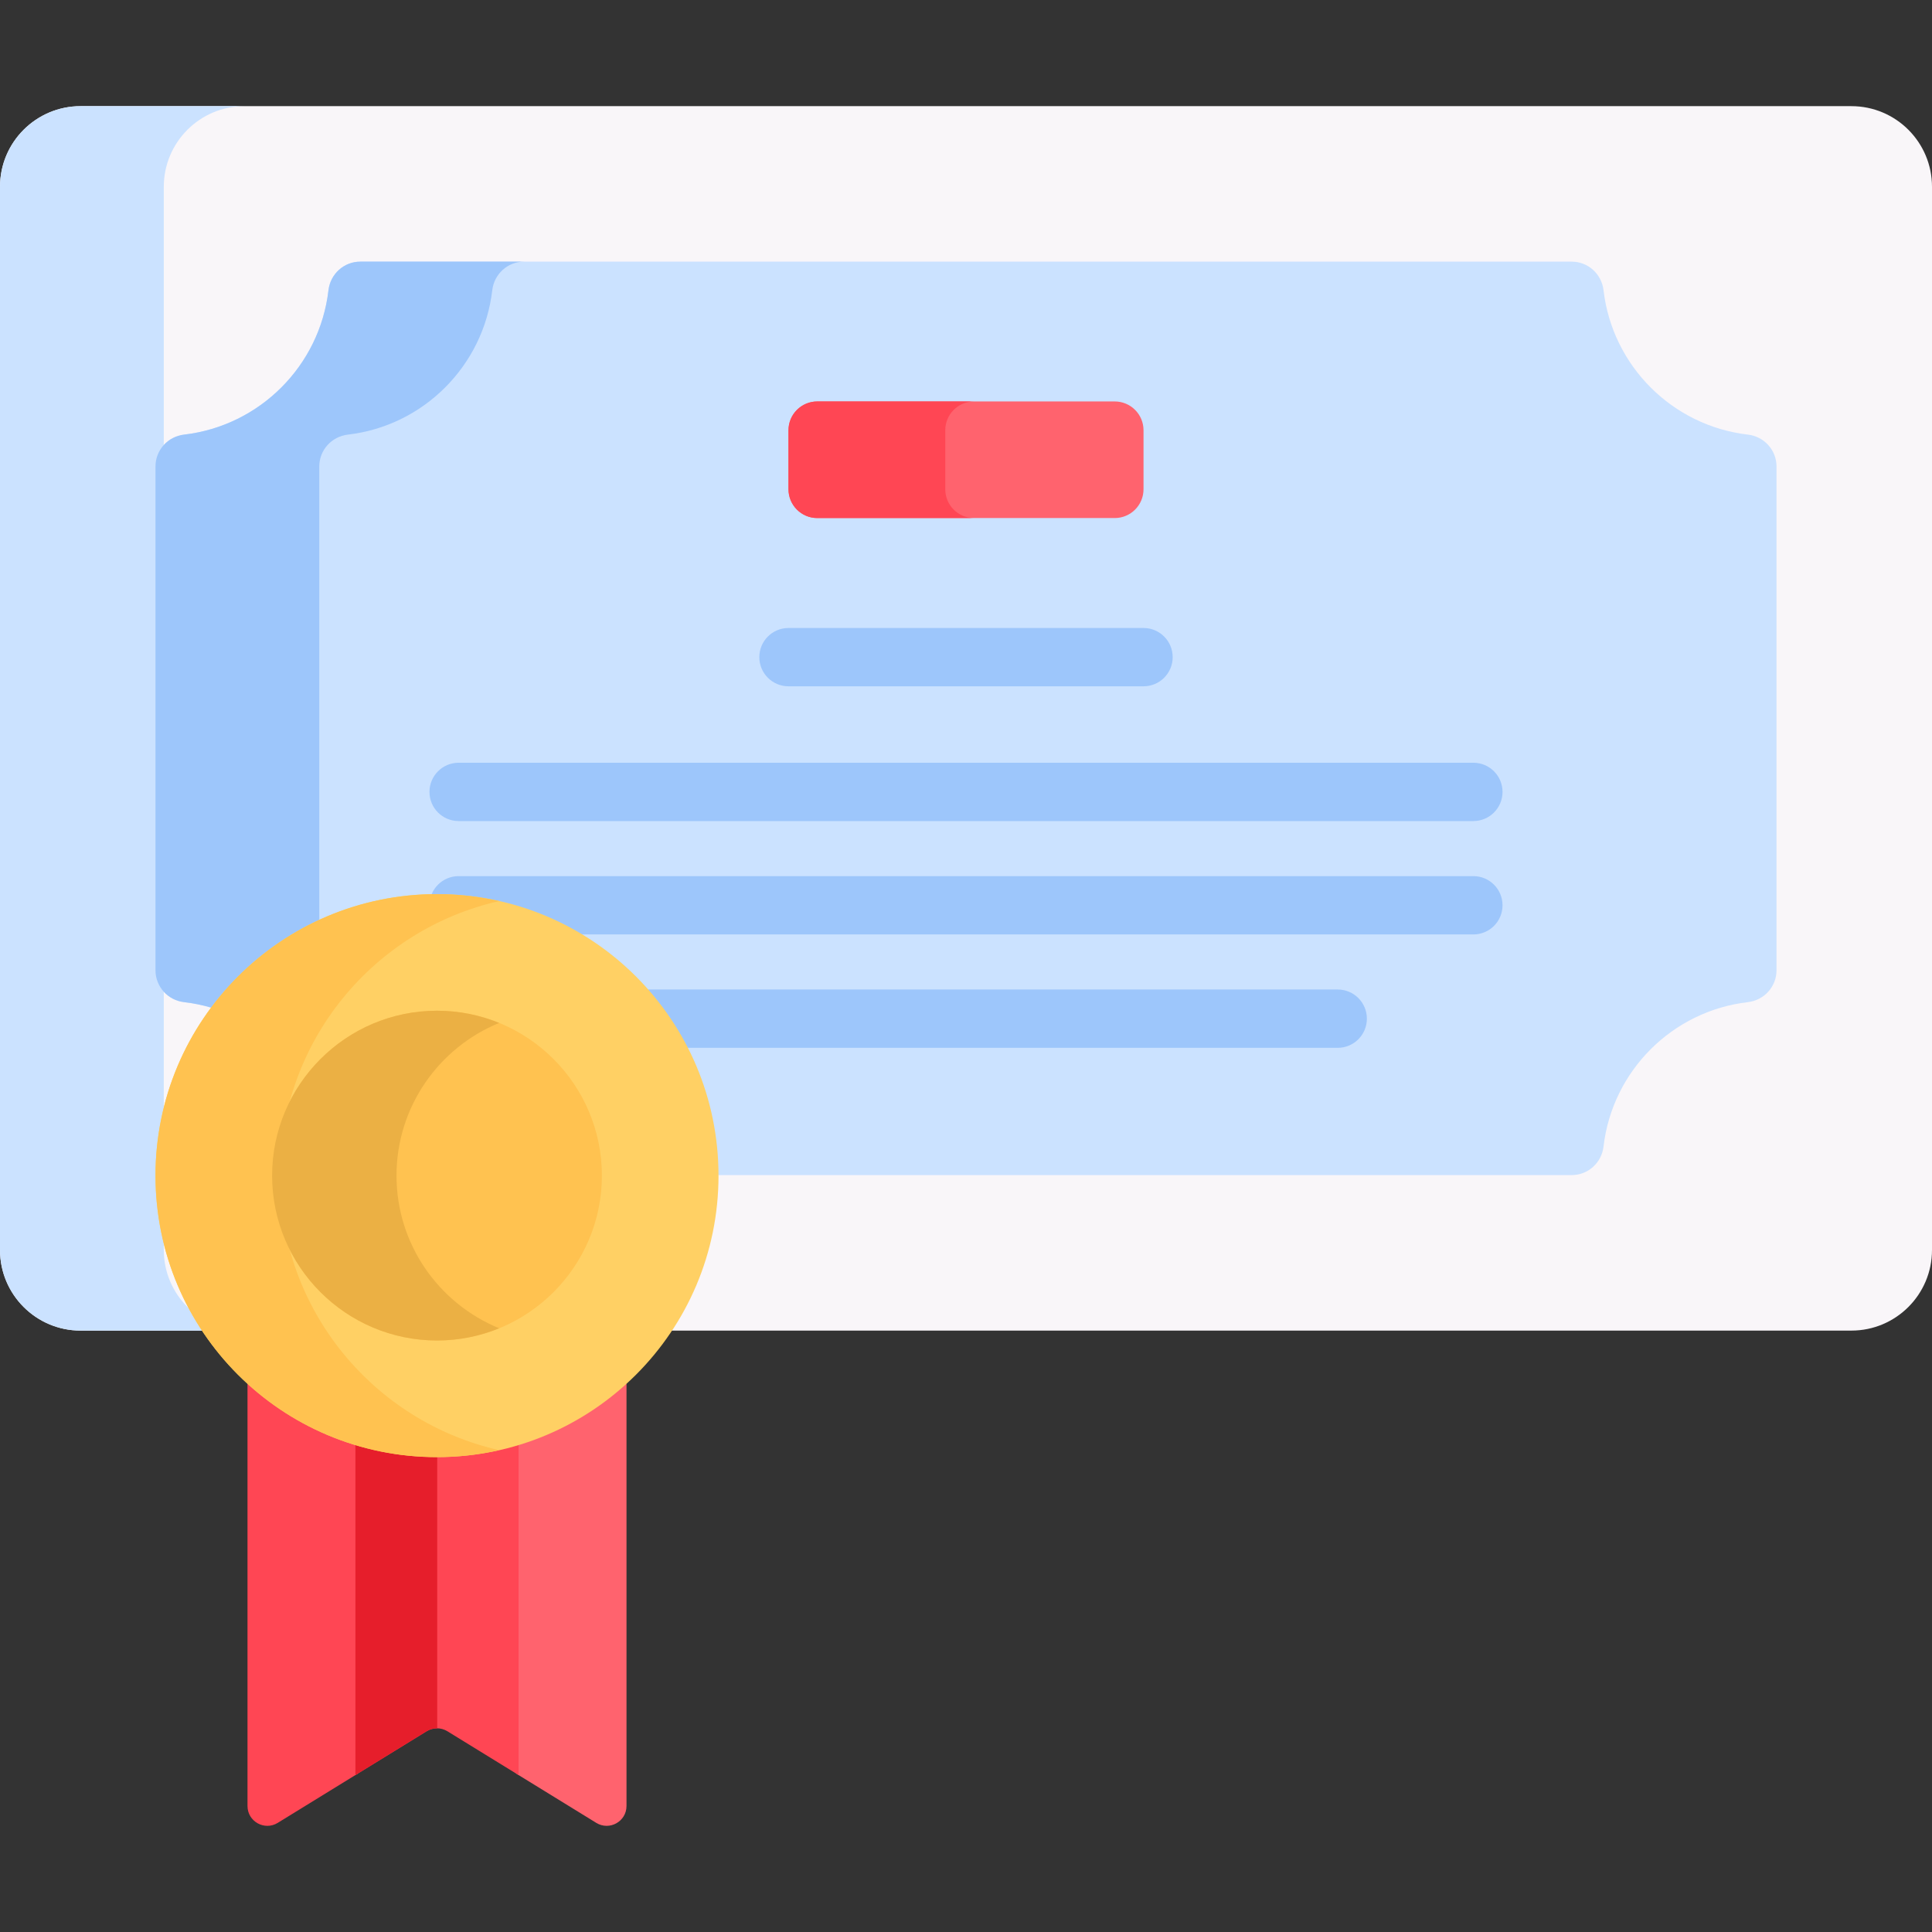 <svg xmlns="http://www.w3.org/2000/svg" id="Layer_1" height="512" viewBox="0 0 512 512" width="512"><rect x="0" y="0" width="512" height="512" fill="#333333" stroke="none"/><g><path d="m490.63 28.132h-469.26c-11.803 0-21.37 9.568-21.37 21.37v281.75c0 11.802 9.567 21.37 21.37 21.37h469.26c11.802 0 21.37-9.567 21.37-21.37v-281.75c0-11.802-9.567-21.37-21.37-21.37z" fill="#f9f6f9"></path><path d="m463.21 115.178c-20.031-2.331-35.924-18.231-38.256-38.256-.502-4.307-4.097-7.583-8.433-7.583h-321.041c-4.337 0-7.932 3.275-8.434 7.583-2.331 20.03-18.23 35.924-38.256 38.256-4.307.502-7.583 4.097-7.583 8.434v133.531c0 4.337 3.275 7.932 7.583 8.434 2.453.286 4.843.778 7.155 1.453l9.644-2.836 116.915 37.773 7.905 9.449h226.111c4.337 0 7.932-3.275 8.434-7.583 2.331-20.031 18.231-35.924 38.256-38.256 4.307-.501 7.583-4.097 7.583-8.433v-133.533c0-4.337-3.275-7.932-7.583-8.433z" fill="#cbe2ff"></path><path d="m43.406 331.252v-281.75c0-11.802 9.567-21.37 21.37-21.37h-43.406c-11.803 0-21.37 9.568-21.37 21.37v281.75c0 11.802 9.567 21.37 21.37 21.37h43.406c-11.802 0-21.37-9.568-21.37-21.37z" fill="#cbe2ff"></path><g><path d="m92.196 265.576c-4.307-.501-7.583-4.097-7.583-8.433v-133.532c0-4.337 3.275-7.932 7.583-8.434 20.031-2.331 35.924-18.231 38.256-38.256.501-4.307 4.097-7.583 8.433-7.583h-43.405c-4.337 0-7.932 3.275-8.434 7.583-2.331 20.03-18.23 35.924-38.256 38.256-4.307.502-7.583 4.097-7.583 8.434v133.531c0 4.337 3.275 7.932 7.583 8.434 2.453.286 4.843.778 7.155 1.453l9.644-2.836 56.101 18.125c-7.006-9.091-17.509-15.347-29.494-16.742z" fill="#9dc6fb"></path></g><path d="m94.859 364.978h-24.988l-4.282 1.735v111.89c0 4.113 4.51 6.633 8.013 4.477l21.257-13.081z" fill="#ff4654"></path><path d="m162.93 364.978h-26.169v105.021l21.257 13.081c3.503 2.156 8.013-.365 8.013-4.477v-111.89z" fill="#ff636e"></path><path d="m295.41 106.387h-78.82c-4.216 0-7.634 3.418-7.634 7.634v15.636c0 4.216 3.418 7.634 7.634 7.634h78.821c4.216 0 7.634-3.418 7.634-7.634v-15.636c-.001-4.216-3.419-7.634-7.635-7.634z" fill="#ff636e"></path><path d="m250.506 129.657v-15.636c0-4.216 3.418-7.634 7.634-7.634h-41.55c-4.216 0-7.634 3.418-7.634 7.634v15.636c0 4.216 3.418 7.634 7.634 7.634h41.55c-4.216 0-7.634-3.418-7.634-7.634z" fill="#ff4654"></path><g><path d="m303.045 181.877h-94.089c-4.267 0-7.726-3.459-7.726-7.726s3.459-7.726 7.726-7.726h94.089c4.267 0 7.726 3.459 7.726 7.726s-3.459 7.726-7.726 7.726z" fill="#9dc6fb"></path></g><g><path d="m390.459 217.589h-268.918c-4.267 0-7.726-3.459-7.726-7.726 0-4.268 3.459-7.726 7.726-7.726h268.918c4.267 0 7.726 3.459 7.726 7.726s-3.459 7.726-7.726 7.726z" fill="#9dc6fb"></path></g><g><path d="m390.459 247.636h-268.918c-4.267 0-7.726-3.459-7.726-7.726 0-4.268 3.459-7.726 7.726-7.726h268.918c4.267 0 7.726 3.459 7.726 7.726 0 4.268-3.459 7.726-7.726 7.726z" fill="#9dc6fb"></path></g><g><path d="m354.51 277.684h-191.408c-4.267 0-7.726-3.459-7.726-7.726 0-4.268 3.459-7.726 7.726-7.726h191.408c4.267 0 7.726 3.459 7.726 7.726s-3.459 7.726-7.726 7.726z" fill="#9dc6fb"></path></g><path d="m134.515 380.946h-38.503l-1.818 2.01v87.452l18.861-11.606c1.69-1.04 3.821-1.04 5.511 0l18.861 11.606v-87.452z" fill="#ff4654"></path><path d="m115.867 380.946h-19.855l-1.818 2.01v87.452l18.861-11.606c.862-.53 1.839-.787 2.813-.776v-77.08z" fill="#e61e2b"></path><circle cx="115.81" cy="311.548" fill="#ffd064" r="74.603"></circle><path d="m74.173 311.547c0-35.535 24.853-65.247 58.12-72.753-5.305-1.197-10.816-1.85-16.483-1.85-41.202 0-74.603 33.401-74.603 74.603s33.401 74.603 74.603 74.603c5.666 0 11.178-.653 16.483-1.85-33.267-7.506-58.12-37.217-58.12-72.753z" fill="#ffc250"></path><path d="m115.809 267.85c-24.094 0-43.697 19.603-43.697 43.698 0 24.094 19.603 43.697 43.697 43.697 24.095 0 43.698-19.603 43.698-43.697 0-24.095-19.602-43.698-43.698-43.698z" fill="#ffc250"></path><path d="m105.078 311.548c0-18.265 11.268-33.94 27.214-40.46-5.09-2.081-10.653-3.238-16.483-3.238-24.094 0-43.697 19.603-43.697 43.698 0 24.094 19.603 43.697 43.697 43.697 5.83 0 11.393-1.157 16.483-3.238-15.946-6.52-27.214-22.195-27.214-40.459z" fill="#ebb044"></path></g></svg>